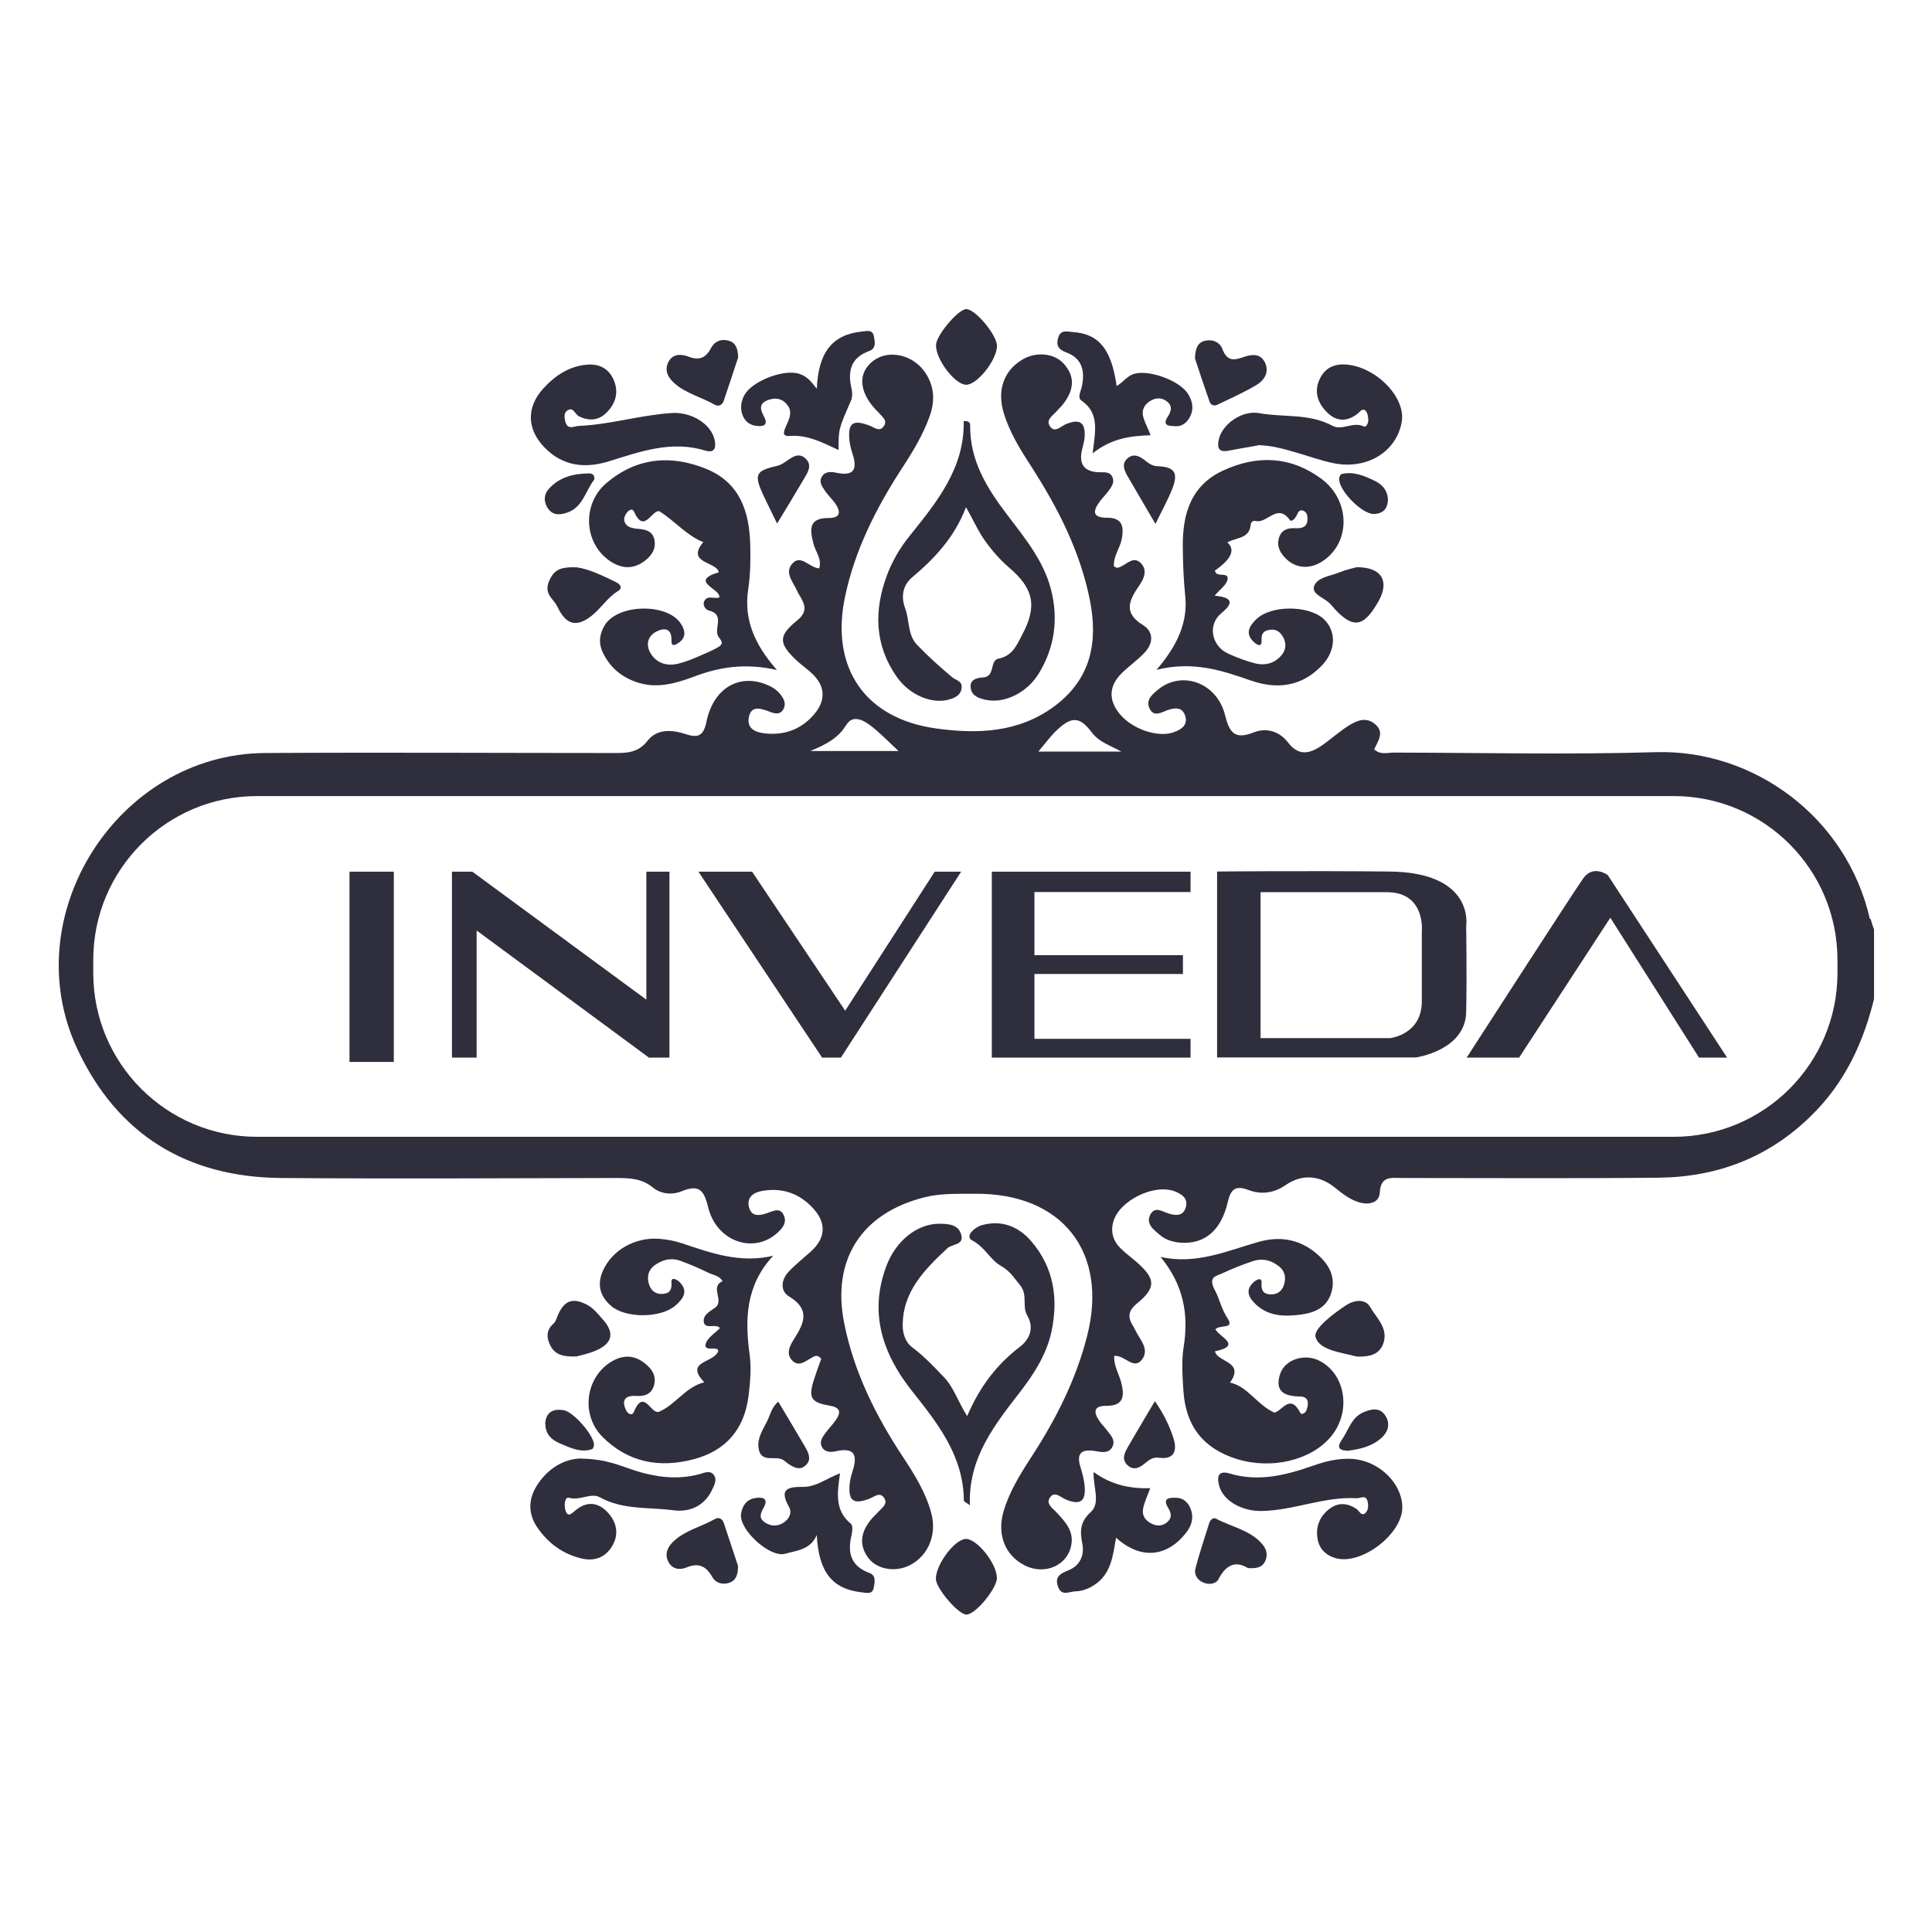 <svg width="100" height="100" viewBox="0 0 100 100" fill="none" xmlns="http://www.w3.org/2000/svg">
<g clip-path="url(#clip0_148_4948)">
<path d="M34.085 73.085C34.984 72.706 35.474 71.785 36.454 71.548C35.407 70.448 36.922 70.567 37.175 69.944C37.197 69.609 36.321 70.047 36.551 69.49C36.662 69.216 36.989 69.023 37.264 68.74C37.041 68.473 36.454 68.859 36.425 68.384C36.402 68.028 36.781 67.864 37.033 67.671C37.494 67.307 36.729 66.624 37.397 66.312C37.234 66.022 36.915 66 36.655 65.874C36.187 65.644 35.704 65.436 35.214 65.258C34.746 65.087 34.308 65.198 33.907 65.473C33.573 65.703 33.476 66.045 33.58 66.431C33.662 66.743 33.877 66.966 34.197 66.973C34.561 66.981 34.791 66.869 34.754 66.386C34.731 66.045 35.051 66.245 35.155 66.342C35.667 66.832 35.348 67.233 34.962 67.575C34.212 68.228 32.392 68.25 31.635 67.597C31.048 67.099 30.885 66.468 31.219 65.748C31.694 64.701 32.875 64.025 34.122 64.121C34.509 64.151 34.91 64.225 35.273 64.344C36.788 64.849 38.296 65.406 40.019 64.998C38.6 66.528 38.548 68.273 38.801 70.114C38.897 70.82 38.831 71.555 38.742 72.268C38.526 73.961 37.59 75.082 35.912 75.528C34.13 76.003 32.504 75.691 31.189 74.377C30.06 73.248 30.298 71.355 31.575 70.523C32.236 70.092 32.875 70.114 33.469 70.642C33.781 70.916 33.974 71.258 33.855 71.689C33.736 72.149 33.38 72.283 32.949 72.253C32.34 72.216 32.147 72.476 32.422 73.025C32.496 73.166 32.712 73.308 32.801 73.092C33.32 71.845 33.662 73.166 34.078 73.077L34.085 73.085Z" fill="#2E2E3D"/>
<path d="M40.212 34.677C38.504 34.298 37.175 34.543 35.868 35.041C34.947 35.382 33.996 35.65 32.994 35.323C32.17 35.056 31.568 34.543 31.197 33.763C30.967 33.273 31.033 32.805 31.301 32.36C31.977 31.261 34.509 31.201 35.229 32.263C35.474 32.627 35.541 32.998 35.11 33.281C34.962 33.377 34.739 33.526 34.754 33.117C34.769 32.493 34.346 32.493 33.967 32.694C33.477 32.954 33.417 33.437 33.714 33.875C34.041 34.358 34.561 34.484 35.11 34.35C35.489 34.261 35.853 34.105 36.217 33.949C37.45 33.414 37.502 33.37 37.212 32.991C36.885 32.575 37.576 31.81 36.692 31.602C36.536 31.565 36.35 31.335 36.447 31.127C36.61 30.778 36.982 31.016 37.227 30.927C37.346 30.474 35.608 30.102 37.205 29.62C37.093 29.055 35.482 29.167 36.403 28.06C35.571 27.741 34.94 26.976 34.13 26.463C33.722 26.374 33.343 27.681 32.808 26.463C32.741 26.315 32.571 26.389 32.481 26.493C32.288 26.716 32.222 26.983 32.452 27.191C32.578 27.31 32.801 27.355 32.986 27.369C33.402 27.399 33.788 27.473 33.878 27.964C33.959 28.439 33.707 28.78 33.35 29.048C32.741 29.493 32.133 29.434 31.531 29.011C30.216 28.082 30.12 26.085 31.39 25C32.934 23.694 34.702 23.515 36.544 24.265C38.281 24.971 38.779 26.449 38.831 28.157C38.853 28.936 38.846 29.724 38.727 30.503C38.497 32.018 39.017 33.325 40.219 34.684L40.212 34.677Z" fill="#2E2E3D"/>
<path d="M62.9 68.793C63.123 69.216 64.326 69.639 62.885 69.944C63.004 70.523 64.452 70.456 63.665 71.562C64.578 71.756 65.053 72.699 65.952 73.115C66.345 73.077 66.769 72.067 67.311 73.144C67.363 73.241 67.571 73.137 67.615 73.011C67.749 72.669 67.764 72.29 67.296 72.283C66.487 72.268 65.967 72.038 66.256 71.124C66.494 70.382 67.482 70.055 68.232 70.404C69.643 71.065 69.977 73.055 68.885 74.362C67.853 75.595 65.796 76.078 63.999 75.513C62.283 74.971 61.37 73.82 61.251 71.971C61.206 71.221 61.147 70.449 61.266 69.721C61.541 68.005 61.244 66.483 60.07 65.057C61.905 65.473 63.509 64.745 65.15 64.278C66.316 63.951 67.363 64.166 68.254 64.983C68.818 65.495 69.145 66.134 68.907 66.914C68.677 67.679 68.039 67.953 67.326 68.043C66.501 68.154 65.67 68.139 65.009 67.523C64.652 67.189 64.415 66.78 64.897 66.357C65.009 66.26 65.321 66.06 65.298 66.409C65.261 66.891 65.484 67.01 65.855 66.995C66.182 66.981 66.39 66.765 66.472 66.453C66.568 66.112 66.501 65.792 66.219 65.562C65.818 65.228 65.343 65.109 64.838 65.28C64.311 65.458 63.791 65.659 63.293 65.896C62.937 66.067 62.499 66.067 62.9 66.817C63.115 67.218 63.219 67.753 63.538 68.236C63.925 68.822 63.123 68.54 62.9 68.815V68.793Z" fill="#2E2E3D"/>
<path d="M63.531 28.075C63.952 28.456 63.736 28.941 62.885 29.53C62.929 29.939 63.65 29.545 63.531 30.02C63.457 30.303 63.137 30.511 62.87 30.83C63.635 30.912 63.984 31.112 63.219 31.736C62.491 32.33 62.699 33.444 63.583 33.837C64.028 34.038 64.489 34.216 64.964 34.335C65.506 34.469 66.011 34.328 66.368 33.867C66.583 33.585 66.576 33.251 66.397 32.946C66.256 32.701 66.033 32.553 65.744 32.597C65.469 32.634 65.276 32.738 65.298 33.11C65.328 33.578 65.023 33.347 64.89 33.221C64.422 32.783 64.682 32.382 65.031 32.048C65.788 31.313 67.741 31.32 68.514 32.04C69.167 32.649 69.16 33.652 68.447 34.417C67.415 35.523 66.137 35.709 64.749 35.226C63.256 34.706 61.771 34.201 59.862 34.669C60.939 33.414 61.489 32.219 61.347 30.837C61.258 29.991 61.229 29.144 61.221 28.29C61.206 26.612 61.637 25.142 63.278 24.369C65.038 23.545 66.784 23.597 68.388 24.778C69.865 25.869 69.932 27.986 68.543 28.988C67.838 29.501 67.051 29.449 66.501 28.855C66.241 28.58 66.085 28.261 66.189 27.874C66.301 27.458 66.613 27.317 67.014 27.34C67.378 27.355 67.682 27.302 67.675 26.835C67.675 26.664 67.63 26.5 67.452 26.434C67.303 26.374 67.207 26.463 67.155 26.597C67.081 26.783 66.865 27.057 66.761 26.916C66.123 26.018 65.588 27.109 65.001 26.968C64.853 26.931 64.749 27.02 64.734 27.169C64.667 27.889 64.006 27.808 63.523 28.075H63.531Z" fill="#2E2E3D"/>
<path d="M50 26.256C49.383 27.852 48.359 28.914 47.2 29.895C46.777 30.251 46.599 30.823 46.851 31.484C47.081 32.1 46.97 32.858 47.467 33.377C48.039 33.971 48.656 34.528 49.287 35.056C49.48 35.212 49.799 35.249 49.777 35.575C49.755 35.962 49.45 36.118 49.123 36.207C48.247 36.459 47.074 35.984 46.406 35.019C45.262 33.377 45.232 31.595 45.908 29.776C46.183 29.041 46.584 28.357 47.081 27.741C48.5 25.974 49.933 24.221 49.881 21.8C50.148 21.763 50.215 21.889 50.215 22.015C50.193 23.827 51.077 25.261 52.124 26.634C53.03 27.83 54.002 28.996 54.396 30.496C54.79 32.026 54.596 33.489 53.78 34.84C53.171 35.85 52.02 36.415 51.054 36.229C50.69 36.155 50.312 36.036 50.245 35.627C50.17 35.175 50.557 35.085 50.883 35.063C51.537 35.026 51.203 34.187 51.685 34.09C52.413 33.949 52.636 33.37 52.918 32.835C53.698 31.365 53.498 30.459 52.228 29.375C51.76 28.974 51.344 28.498 50.987 27.993C50.646 27.526 50.408 26.976 50.007 26.263L50 26.256Z" fill="#2E2E3D"/>
<path d="M50.059 73.3C50.713 71.77 51.589 70.634 52.785 69.713C53.275 69.342 53.557 68.755 53.164 68.079C52.889 67.611 53.216 67.017 52.792 66.512C52.488 66.148 52.28 65.785 51.812 65.525C51.255 65.213 50.98 64.544 50.319 64.203C49.918 63.995 50.446 63.52 50.817 63.416C51.842 63.126 52.718 63.483 53.379 64.247C54.552 65.614 54.79 67.225 54.419 68.948C54.166 70.092 53.55 71.065 52.852 71.978C51.515 73.716 50.111 75.424 50.201 77.912C50.015 77.77 49.889 77.726 49.889 77.674C49.874 75.379 48.559 73.701 47.23 72.03C45.693 70.099 44.965 67.983 45.871 65.547C46.369 64.218 47.46 63.349 48.604 63.341C49.072 63.341 49.592 63.371 49.748 63.891C49.918 64.455 49.295 64.374 49.042 64.604C47.861 65.703 46.71 66.861 46.725 68.621C46.725 69 46.851 69.475 47.23 69.75C47.839 70.203 48.352 70.753 48.871 71.295C49.376 71.829 49.577 72.535 50.067 73.307L50.059 73.3Z" fill="#2E2E3D"/>
<path d="M30.083 75.498C31.033 75.506 31.724 75.713 32.4 75.959C33.655 76.412 34.917 76.657 36.239 76.293C36.469 76.226 36.774 76.085 36.959 76.36C37.123 76.605 36.967 76.872 36.863 77.102C36.462 77.964 35.675 78.283 34.85 78.172C33.581 78.001 32.251 78.164 31.056 77.503C30.58 77.243 30.023 77.689 29.459 77.525C29.221 77.459 29.192 77.927 29.266 78.172C29.385 78.558 29.578 78.35 29.764 78.194C30.328 77.711 30.915 77.726 31.42 78.246C31.887 78.728 32.058 79.338 31.724 79.954C31.375 80.607 30.781 80.838 30.068 80.659C29.103 80.422 28.353 79.857 27.803 79.048C27.335 78.365 27.343 77.615 27.773 76.916C28.345 75.996 29.199 75.506 30.083 75.491V75.498Z" fill="#2E2E3D"/>
<path d="M65.112 23.055C64.599 23.144 64.087 23.233 63.575 23.329C63.099 23.419 62.995 23.203 63.077 22.78C63.225 21.993 64.258 21.22 65.171 21.384C66.434 21.614 67.77 21.384 68.981 22.045C69.463 22.305 70.043 21.8 70.592 22.074C70.719 22.141 70.837 21.881 70.823 21.711C70.808 21.555 70.785 21.361 70.689 21.265C70.533 21.102 70.407 21.295 70.295 21.391C69.76 21.829 69.196 21.844 68.706 21.361C68.201 20.871 67.986 20.255 68.327 19.579C68.654 18.933 69.226 18.785 69.909 18.896C71.409 19.156 72.761 20.649 72.553 21.837C72.285 23.381 70.756 24.325 69.033 23.976C68.364 23.842 67.711 23.597 67.05 23.411C66.419 23.226 65.787 23.055 65.112 23.04V23.055Z" fill="#2E2E3D"/>
<path d="M72.583 78.001C72.605 79.39 70.474 81.023 69.137 80.652C68.617 80.504 68.276 80.154 68.194 79.635C68.09 79.004 68.32 78.461 68.832 78.083C69.278 77.756 69.746 77.793 70.206 78.097C70.362 78.201 70.496 78.573 70.734 78.239C70.83 78.105 70.83 77.852 70.778 77.682C70.682 77.362 70.429 77.555 70.214 77.548C68.528 77.451 66.954 78.187 65.283 78.209C64.325 78.224 63.322 77.711 63.107 76.909C62.966 76.404 63.07 76.092 63.657 76.271C65.157 76.716 66.568 76.352 67.971 75.862C68.617 75.632 69.285 75.469 69.991 75.513C71.365 75.602 72.568 76.761 72.583 78.008V78.001Z" fill="#2E2E3D"/>
<path d="M29.98 22.045C31.598 21.971 33.165 21.48 34.784 21.377C35.772 21.317 36.804 21.926 36.99 22.773C37.079 23.196 36.968 23.463 36.507 23.322C34.762 22.787 33.158 23.367 31.532 23.872C30.299 24.258 29.14 24.146 28.182 23.159C27.262 22.208 27.239 21.079 28.123 20.107C28.739 19.431 29.467 18.948 30.395 18.874C31.041 18.822 31.546 19.097 31.791 19.728C32.029 20.344 31.851 20.894 31.405 21.347C30.989 21.77 30.499 21.807 29.965 21.547C29.757 21.451 29.675 21.013 29.341 21.265C29.185 21.384 29.207 21.629 29.259 21.822C29.393 22.29 29.705 22.045 29.98 22.045Z" fill="#2E2E3D"/>
<path d="M56.609 76.196C57.545 76.865 58.488 77.058 59.535 77.028C59.386 77.437 59.23 77.756 59.164 78.097C59.097 78.454 59.297 78.721 59.632 78.877C59.892 78.996 60.144 78.989 60.374 78.818C60.671 78.595 60.642 78.335 60.463 78.046C60.136 77.511 60.567 77.518 60.879 77.526C61.236 77.526 61.488 77.756 61.622 78.083C61.8 78.521 61.696 78.929 61.429 79.286C60.426 80.615 59.03 80.741 57.768 79.59C57.597 80.548 57.515 81.521 56.565 82.085C56.267 82.263 56 82.353 55.659 82.368C55.317 82.382 54.946 82.642 54.76 82.115C54.574 81.588 54.916 81.439 55.309 81.276C55.911 81.031 56.134 80.489 56.022 79.909C55.896 79.256 55.889 78.788 56.453 78.268C56.973 77.793 56.587 77.028 56.602 76.189L56.609 76.196Z" fill="#2E2E3D"/>
<path d="M56.557 23.448C56.698 22.297 56.913 21.376 55.97 20.73C55.755 20.582 55.948 20.24 56 19.988C56.163 19.201 56.015 18.54 55.176 18.235C54.79 18.094 54.656 17.879 54.767 17.492C54.901 17.054 55.191 17.158 55.547 17.188C56.869 17.285 57.523 18.049 57.797 19.98C58.161 19.78 58.362 19.394 58.837 19.319C59.632 19.186 61.132 19.735 61.525 20.441C61.726 20.797 61.8 21.176 61.599 21.562C61.436 21.881 61.176 22.089 60.82 22.06C60.56 22.045 60.114 22.06 60.448 21.562C60.634 21.28 60.693 21.012 60.404 20.782C60.114 20.552 59.787 20.582 59.49 20.782C59.186 20.99 59.075 21.287 59.193 21.644C59.282 21.919 59.416 22.171 59.557 22.527C58.518 22.564 57.552 22.676 56.557 23.463V23.448Z" fill="#2E2E3D"/>
<path d="M42.277 20.122C42.359 18.235 43.072 17.322 44.616 17.159C44.898 17.129 45.166 17.055 45.233 17.411C45.285 17.686 45.366 18.035 44.988 18.169C44.007 18.525 43.866 19.245 44.082 20.151C44.126 20.329 44.119 20.56 44.052 20.723C43.406 22.208 43.398 22.208 43.406 23.293C42.596 22.921 41.817 22.498 40.903 22.565C40.428 22.602 40.577 22.312 40.688 22.052C40.829 21.726 41.022 21.377 40.799 21.028C40.554 20.649 40.175 20.552 39.767 20.701C39.314 20.864 39.314 21.139 39.537 21.547C39.826 22.075 39.411 22.09 39.069 22.03C38.423 21.919 38.156 21.102 38.534 20.441C38.935 19.735 40.428 19.164 41.215 19.312C41.735 19.409 41.98 19.743 42.285 20.129L42.277 20.122Z" fill="#2E2E3D"/>
<path d="M42.277 79.449C41.958 80.214 41.245 80.251 40.636 80.422C39.849 80.645 38.245 79.174 38.356 78.365C38.416 77.934 38.646 77.615 39.076 77.541C39.425 77.481 39.819 77.518 39.522 78.046C39.351 78.343 39.27 78.588 39.596 78.803C39.893 78.996 40.213 79.018 40.525 78.833C40.844 78.64 41.015 78.305 40.836 77.994C40.317 77.065 40.77 76.954 41.572 76.961C42.225 76.969 42.775 76.531 43.48 76.256C43.339 77.266 43.191 78.179 44.044 78.87C44.141 78.951 44.126 79.249 44.082 79.427C43.859 80.333 44.007 81.046 44.988 81.41C45.359 81.543 45.277 81.892 45.225 82.174C45.158 82.538 44.891 82.449 44.609 82.42C43.072 82.249 42.374 81.365 42.277 79.457V79.449Z" fill="#2E2E3D"/>
<path d="M48.448 17.857C48.455 17.366 49.576 16.03 50 16C50.46 15.97 51.611 17.344 51.604 17.909C51.589 18.659 50.557 19.943 49.992 19.914C49.406 19.884 48.425 18.584 48.448 17.857Z" fill="#2E2E3D"/>
<path d="M51.604 81.647C51.619 82.204 50.483 83.585 50.015 83.57C49.599 83.556 48.463 82.234 48.441 81.736C48.419 81.016 49.384 79.701 49.971 79.657C50.535 79.612 51.575 80.89 51.597 81.647H51.604Z" fill="#2E2E3D"/>
<path d="M38.208 18.495C37.97 19.208 37.725 19.981 37.458 20.753C37.383 20.968 37.19 21.065 36.99 20.946C36.314 20.56 35.527 20.374 34.925 19.854C34.584 19.557 34.368 19.178 34.599 18.733C34.821 18.302 35.252 18.317 35.631 18.458C36.195 18.674 36.537 18.532 36.812 17.998C36.99 17.664 37.346 17.515 37.74 17.641C38.111 17.76 38.185 18.079 38.208 18.488V18.495Z" fill="#2E2E3D"/>
<path d="M38.2 81.053C38.2 81.513 38.096 81.81 37.732 81.929C37.383 82.04 37.034 81.929 36.871 81.632C36.544 81.053 36.158 80.874 35.527 81.134C35.185 81.275 34.784 81.224 34.591 80.83C34.391 80.429 34.554 80.065 34.866 79.775C35.475 79.204 36.299 79.025 37.005 78.624C37.212 78.505 37.398 78.624 37.465 78.832C37.725 79.605 37.977 80.377 38.2 81.053Z" fill="#2E2E3D"/>
<path d="M61.852 18.532C61.874 18.005 62.008 17.716 62.387 17.634C62.788 17.552 63.144 17.716 63.278 18.079C63.501 18.681 63.85 18.666 64.347 18.488C64.763 18.339 65.231 18.273 65.469 18.755C65.714 19.253 65.446 19.683 65.031 19.929C64.385 20.315 63.694 20.619 63.018 20.946C62.855 21.028 62.676 20.983 62.61 20.797C62.327 19.995 62.06 19.193 61.845 18.532H61.852Z" fill="#2E2E3D"/>
<path d="M64.607 81.172C63.954 80.763 63.456 80.994 63.07 81.736C62.936 81.989 62.572 82.041 62.268 81.907C61.963 81.773 61.8 81.484 61.874 81.187C62.082 80.4 62.342 79.62 62.587 78.84C62.639 78.677 62.78 78.521 62.951 78.61C63.753 79.041 64.704 79.189 65.335 79.924C65.565 80.192 65.639 80.511 65.469 80.838C65.312 81.142 65.016 81.187 64.615 81.165L64.607 81.172Z" fill="#2E2E3D"/>
<path d="M29.868 29.367C30.499 29.456 31.175 29.791 31.843 30.11C32.066 30.214 32.288 30.414 31.969 30.607C31.427 30.942 31.108 31.491 30.625 31.87C29.823 32.501 29.288 32.338 28.843 31.387C28.746 31.187 28.575 31.031 28.457 30.845C28.234 30.488 28.353 30.154 28.546 29.835C28.82 29.382 29.273 29.345 29.868 29.367Z" fill="#2E2E3D"/>
<path d="M29.831 70.211C29.148 70.233 28.724 70.121 28.487 69.646C28.279 69.23 28.264 68.844 28.658 68.502C28.769 68.406 28.806 68.228 28.873 68.079C29.207 67.299 29.66 67.144 30.403 67.545C30.73 67.723 30.945 68.005 31.183 68.272C31.866 69.025 31.697 69.592 30.677 69.973C30.343 70.092 29.994 70.166 29.838 70.211H29.831Z" fill="#2E2E3D"/>
<path d="M70.214 29.36C71.513 29.345 71.929 30.08 71.365 31.097C70.563 32.531 69.984 32.597 68.877 31.283C68.588 30.941 67.882 30.785 68.016 30.347C68.172 29.872 68.87 29.82 69.345 29.619C69.672 29.486 70.028 29.412 70.214 29.36Z" fill="#2E2E3D"/>
<path d="M70.37 70.218C70.303 70.218 70.237 70.218 70.177 70.203C69.39 69.995 68.276 69.884 68.091 69.201C67.972 68.785 68.996 68.005 69.672 67.56C70.096 67.285 70.66 67.211 70.912 67.641C71.247 68.221 71.893 68.763 71.588 69.572C71.38 70.114 70.89 70.211 70.378 70.218H70.37Z" fill="#2E2E3D"/>
<path d="M59.81 27.124C59.253 26.166 58.793 25.394 58.34 24.607C58.176 24.317 58.05 23.983 58.37 23.716C58.681 23.456 58.986 23.612 59.253 23.82C59.454 23.976 59.632 24.124 59.929 24.132C60.805 24.169 60.998 24.481 60.679 25.297C60.456 25.862 60.152 26.404 59.803 27.124H59.81Z" fill="#2E2E3D"/>
<path d="M40.286 72.557C40.814 73.441 41.267 74.191 41.705 74.948C41.868 75.238 42.002 75.565 41.705 75.84C41.408 76.122 41.103 75.966 40.821 75.78C40.688 75.691 40.569 75.557 40.42 75.513C39.997 75.387 39.366 75.691 39.262 74.948C39.187 74.429 39.484 74.013 39.7 73.575C39.871 73.24 39.93 72.839 40.286 72.55V72.557Z" fill="#2E2E3D"/>
<path d="M59.773 72.52C60.233 73.174 60.545 73.82 60.753 74.488C60.931 75.082 60.775 75.558 60.003 75.454C59.706 75.409 59.513 75.535 59.305 75.706C59.023 75.951 58.688 76.152 58.354 75.833C58.02 75.513 58.228 75.164 58.406 74.852C58.837 74.095 59.29 73.352 59.78 72.52H59.773Z" fill="#2E2E3D"/>
<path d="M40.22 27.095C39.946 26.523 39.715 26.07 39.5 25.609C39.01 24.54 39.114 24.362 40.265 24.102C40.413 24.065 40.554 23.968 40.688 23.879C41.015 23.656 41.364 23.381 41.728 23.768C42.04 24.094 41.809 24.451 41.631 24.755C41.193 25.505 40.74 26.241 40.22 27.102V27.095Z" fill="#2E2E3D"/>
<path d="M30.744 24.845C30.298 25.409 30.179 26.248 29.362 26.53C28.998 26.657 28.635 26.686 28.382 26.345C28.144 26.025 28.13 25.632 28.382 25.335C28.924 24.696 29.689 24.51 30.498 24.503C30.669 24.503 30.81 24.607 30.751 24.845H30.744Z" fill="#2E2E3D"/>
<path d="M28.219 73.701C28.248 73.137 28.583 72.884 29.192 72.996C29.689 73.085 30.729 74.28 30.744 74.77C30.744 74.852 30.699 74.993 30.647 75.008C30.075 75.201 29.555 74.956 29.05 74.741C28.612 74.562 28.234 74.302 28.226 73.694L28.219 73.701Z" fill="#2E2E3D"/>
<path d="M71.84 25.884C71.818 26.322 71.595 26.589 71.112 26.604C70.496 26.619 69.263 25.364 69.315 24.755C69.315 24.674 69.389 24.547 69.456 24.532C70.065 24.391 70.615 24.629 71.142 24.881C71.55 25.075 71.825 25.379 71.84 25.884Z" fill="#2E2E3D"/>
<path d="M69.828 75.09C69.368 75.09 69.138 74.971 69.457 74.518C69.806 74.02 69.947 73.359 70.586 73.092C71.001 72.921 71.432 72.832 71.714 73.285C71.974 73.701 71.848 74.117 71.499 74.429C71.024 74.86 70.415 75.001 69.828 75.082V75.09Z" fill="#2E2E3D"/>
<path d="M96.785 47.569C95.582 42.281 90.755 38.783 85.705 38.932C81.19 39.066 76.668 38.962 72.153 38.954C71.818 38.954 71.44 39.088 71.128 38.783C71.336 38.338 71.685 37.885 71.15 37.462C70.675 37.083 70.2 37.313 69.784 37.573C69.316 37.87 68.9 38.249 68.447 38.568C67.823 38.999 67.236 39.177 66.665 38.427C66.227 37.855 65.551 37.647 64.897 37.907C63.91 38.301 63.635 37.929 63.405 37.001C62.981 35.323 61.162 34.692 59.951 35.687C59.647 35.932 59.291 36.229 59.498 36.667C59.721 37.135 60.1 36.875 60.434 36.756C60.798 36.63 61.192 36.585 61.34 37.038C61.504 37.521 61.154 37.758 60.753 37.9C59.951 38.189 58.652 37.758 57.998 37.001C57.36 36.266 57.374 35.516 58.073 34.833C58.444 34.469 58.882 34.164 59.239 33.786C59.706 33.295 59.721 32.701 59.157 32.352C58.281 31.81 58.34 31.253 58.837 30.503C59.097 30.117 59.476 29.612 59.068 29.166C58.637 28.699 58.258 29.315 57.835 29.389C57.783 29.397 57.724 29.345 57.657 29.308C57.62 28.795 57.961 28.394 58.058 27.919C58.177 27.295 58.125 26.79 57.293 26.798C56.506 26.798 56.572 26.426 56.936 25.944C57.07 25.758 57.241 25.602 57.374 25.416C57.523 25.208 57.701 24.978 57.583 24.703C57.456 24.399 57.159 24.451 56.899 24.444C56.122 24.424 55.825 24.033 56.008 23.27C56.06 23.047 56.127 22.825 56.142 22.594C56.179 21.859 55.882 21.666 55.184 21.948C54.909 22.06 54.59 22.446 54.337 22.052C54.114 21.711 54.53 21.488 54.731 21.243C54.812 21.139 54.916 21.057 54.998 20.953C55.622 20.174 55.644 19.475 55.058 18.822C54.56 18.272 53.609 18.183 52.889 18.629C51.953 19.201 51.597 20.211 51.953 21.377C52.258 22.386 52.815 23.278 53.387 24.161C54.761 26.293 55.904 28.535 56.409 31.045C56.84 33.206 56.491 35.13 54.575 36.556C52.711 37.937 50.58 37.996 48.463 37.707C44.743 37.194 42.968 34.536 43.74 30.882C44.253 28.446 45.367 26.263 46.711 24.198C47.268 23.344 47.787 22.483 48.129 21.518C48.404 20.73 48.359 19.965 47.877 19.267C47.245 18.347 45.99 18.079 45.203 18.673C44.394 19.29 44.446 20.255 45.329 21.206C45.374 21.25 45.426 21.295 45.47 21.347C45.641 21.562 45.983 21.763 45.723 22.089C45.508 22.364 45.248 22.119 45.01 22.03C44.134 21.696 43.874 21.896 43.97 22.817C43.993 23.01 44.037 23.203 44.097 23.389C44.356 24.161 44.334 24.696 43.272 24.466C43.027 24.414 42.715 24.392 42.552 24.651C42.352 24.956 42.574 25.216 42.738 25.453C42.886 25.669 43.087 25.847 43.235 26.062C43.532 26.5 43.502 26.82 42.879 26.812C41.817 26.812 41.928 27.451 42.106 28.149C42.21 28.558 42.552 28.929 42.403 29.419C41.876 29.382 41.46 28.676 41.015 29.166C40.577 29.649 41.067 30.139 41.267 30.6C41.334 30.748 41.431 30.882 41.505 31.03C41.742 31.469 41.668 31.788 41.252 32.122C40.287 32.902 40.294 33.295 41.2 34.157C41.46 34.402 41.765 34.61 42.025 34.855C42.708 35.494 42.76 36.221 42.166 36.942C41.535 37.699 40.71 38.041 39.73 37.974C39.225 37.937 38.646 37.796 38.757 37.142C38.876 36.466 39.418 36.682 39.856 36.845C40.116 36.942 40.376 37.008 40.547 36.712C40.695 36.452 40.592 36.199 40.428 35.984C40.228 35.709 39.953 35.546 39.641 35.419C38.222 34.87 36.923 35.635 36.566 37.358C36.418 38.078 36.143 38.212 35.512 38.004C34.792 37.766 34.012 37.707 33.514 38.345C33.054 38.932 32.519 38.976 31.881 38.976C25.821 38.976 19.761 38.939 13.709 38.976C6.09 39.028 0.773 47.398 4.003 54.297C6.075 58.73 9.676 60.935 14.563 60.973C20.326 61.017 26.088 60.987 31.851 60.973C32.541 60.973 33.203 60.98 33.789 61.463C34.205 61.804 34.784 61.864 35.289 61.656C36.151 61.307 36.433 61.567 36.648 62.465C37.064 64.24 38.973 64.923 40.205 63.839C40.487 63.594 40.747 63.297 40.569 62.903C40.376 62.48 40.027 62.681 39.723 62.785C39.322 62.926 38.891 63 38.765 62.473C38.631 61.923 39.062 61.7 39.5 61.634C40.547 61.463 41.446 61.804 42.144 62.606C42.782 63.342 42.715 64.099 41.988 64.76C41.601 65.116 41.186 65.436 40.829 65.814C40.435 66.23 40.361 66.81 40.844 67.107C41.943 67.768 41.631 68.473 41.111 69.29C40.889 69.639 40.636 70.092 41.044 70.456C41.379 70.753 41.713 70.433 42.025 70.27C42.166 70.196 42.307 70.085 42.507 70.33C42.389 70.656 42.255 71.02 42.136 71.391C41.832 72.35 41.958 72.587 42.953 72.758C43.51 72.855 43.532 73.1 43.272 73.486C43.109 73.731 42.894 73.939 42.723 74.176C42.574 74.384 42.396 74.614 42.544 74.897C42.693 75.179 43.005 75.171 43.243 75.119C44.386 74.867 44.356 75.461 44.097 76.256C44.037 76.441 44 76.634 43.978 76.827C43.904 77.689 44.171 77.882 44.988 77.578C45.248 77.481 45.545 77.191 45.767 77.54C45.975 77.86 45.626 78.06 45.441 78.275C45.359 78.372 45.255 78.461 45.166 78.558C44.513 79.285 44.446 80.013 44.973 80.674C45.433 81.253 46.399 81.394 47.134 80.993C48.062 80.496 48.508 79.404 48.196 78.29C47.906 77.236 47.334 76.315 46.74 75.416C45.322 73.27 44.186 70.99 43.688 68.451C43.05 65.183 44.602 62.792 47.839 61.975C48.716 61.752 49.592 61.797 50.476 61.789C54.976 61.752 57.382 64.805 56.268 69.156C55.689 71.429 54.634 73.501 53.357 75.454C52.785 76.337 52.236 77.228 51.939 78.246C51.597 79.441 52.028 80.503 53.023 81.016C54.085 81.565 55.303 81.016 55.459 79.909C55.563 79.211 55.117 78.751 54.694 78.29C54.486 78.06 54.092 77.83 54.367 77.481C54.605 77.177 54.894 77.496 55.154 77.607C55.904 77.927 56.209 77.719 56.142 76.924C56.112 76.605 56.03 76.278 55.934 75.966C55.704 75.253 55.934 74.986 56.676 75.105C56.981 75.157 57.382 75.253 57.568 74.904C57.776 74.518 57.441 74.236 57.233 73.954C57.137 73.82 57.011 73.709 56.922 73.575C56.602 73.122 56.565 72.758 57.271 72.765C58.162 72.773 58.206 72.26 58.043 71.592C57.931 71.132 57.642 70.708 57.672 70.181C58.221 70.122 58.689 70.961 59.127 70.344C59.506 69.81 58.979 69.312 58.748 68.822C58.704 68.733 58.659 68.644 58.607 68.562C58.347 68.124 58.437 67.805 58.845 67.471C59.833 66.668 59.825 66.208 58.882 65.369C58.592 65.109 58.266 64.879 57.991 64.604C57.62 64.233 57.478 63.772 57.62 63.252C57.917 62.139 59.766 61.233 60.843 61.678C61.199 61.827 61.504 62.049 61.377 62.488C61.244 62.955 60.865 62.926 60.493 62.814C60.159 62.71 59.773 62.421 59.543 62.866C59.291 63.349 59.714 63.646 60.033 63.921C60.338 64.181 60.716 64.292 61.125 64.322C62.335 64.403 63.204 63.706 63.546 62.228C63.702 61.544 63.954 61.344 64.608 61.589C65.291 61.849 65.937 61.76 66.561 61.329C67.385 60.765 68.291 60.824 69.085 61.463C69.472 61.775 69.85 62.079 70.333 62.228C70.838 62.384 71.388 62.265 71.417 61.737C71.462 60.839 72.026 60.973 72.568 60.973C76.987 60.973 81.413 61.002 85.832 60.958C88.861 60.928 91.513 59.933 93.725 57.772C95.508 56.034 96.481 53.91 97.037 51.549V48.215C96.963 47.999 96.874 47.784 96.83 47.569H96.785ZM54.746 37.751C55.503 37.06 55.904 37.105 56.528 37.929C56.877 38.397 57.412 38.561 58.043 38.902H53.743C54.077 38.516 54.374 38.093 54.746 37.751ZM43.807 37.521C44.119 36.994 44.654 37.254 45.01 37.521C45.508 37.885 45.931 38.338 46.51 38.873H41.943C42.804 38.516 43.406 38.182 43.8 37.521H43.807ZM95.107 50.361C95.107 55.047 91.312 58.841 86.626 58.841H13.308C8.622 58.841 4.827 55.047 4.827 50.361V49.685C4.827 44.999 8.622 41.204 13.308 41.204H86.626C91.312 41.204 95.107 44.999 95.107 49.685V50.361Z" fill="#2E2E3D"/>
<path d="M20.384 45.118H18.09V54.965H20.384V45.118Z" fill="#2E2E3D"/>
<path d="M23.393 54.742V45.118H24.447L33.455 51.742V45.118H34.651V54.742H33.589L24.67 48.162V54.742H23.393Z" fill="#2E2E3D"/>
<path d="M36.15 45.118L42.552 54.742H43.525L49.748 45.118H48.381L43.747 52.314L38.928 45.118H36.15Z" fill="#2E2E3D"/>
<path d="M51.337 45.118V54.742H61.622V53.769H53.542V50.413H61.228V49.44H53.542V46.172H61.622V45.118H51.337Z" fill="#2E2E3D"/>
<path d="M75.888 47.94C75.888 47.94 76.371 45.155 71.915 45.11C67.452 45.066 62.996 45.11 62.996 45.11V54.734H73.281C73.281 54.734 75.843 54.378 75.888 52.395C75.932 50.405 75.888 47.932 75.888 47.932V47.94ZM73.593 48.207V51.831C73.593 53.554 71.959 53.732 71.959 53.732H65.246V46.179H71.781C73.808 46.179 73.593 48.214 73.593 48.214V48.207Z" fill="#2E2E3D"/>
<path d="M75.91 54.742H78.628L83.351 47.502L87.941 54.742H89.396L83.218 45.296C83.218 45.296 82.467 44.724 81.94 45.474C81.413 46.224 75.91 54.749 75.91 54.749V54.742Z" fill="#2E2E3D"/>
</g>
<defs>
<clipPath id="clip0_148_4948">
<rect width="94" height="67.57" fill="white" transform="translate(3 16)"/>
</clipPath>
</defs>
</svg>
